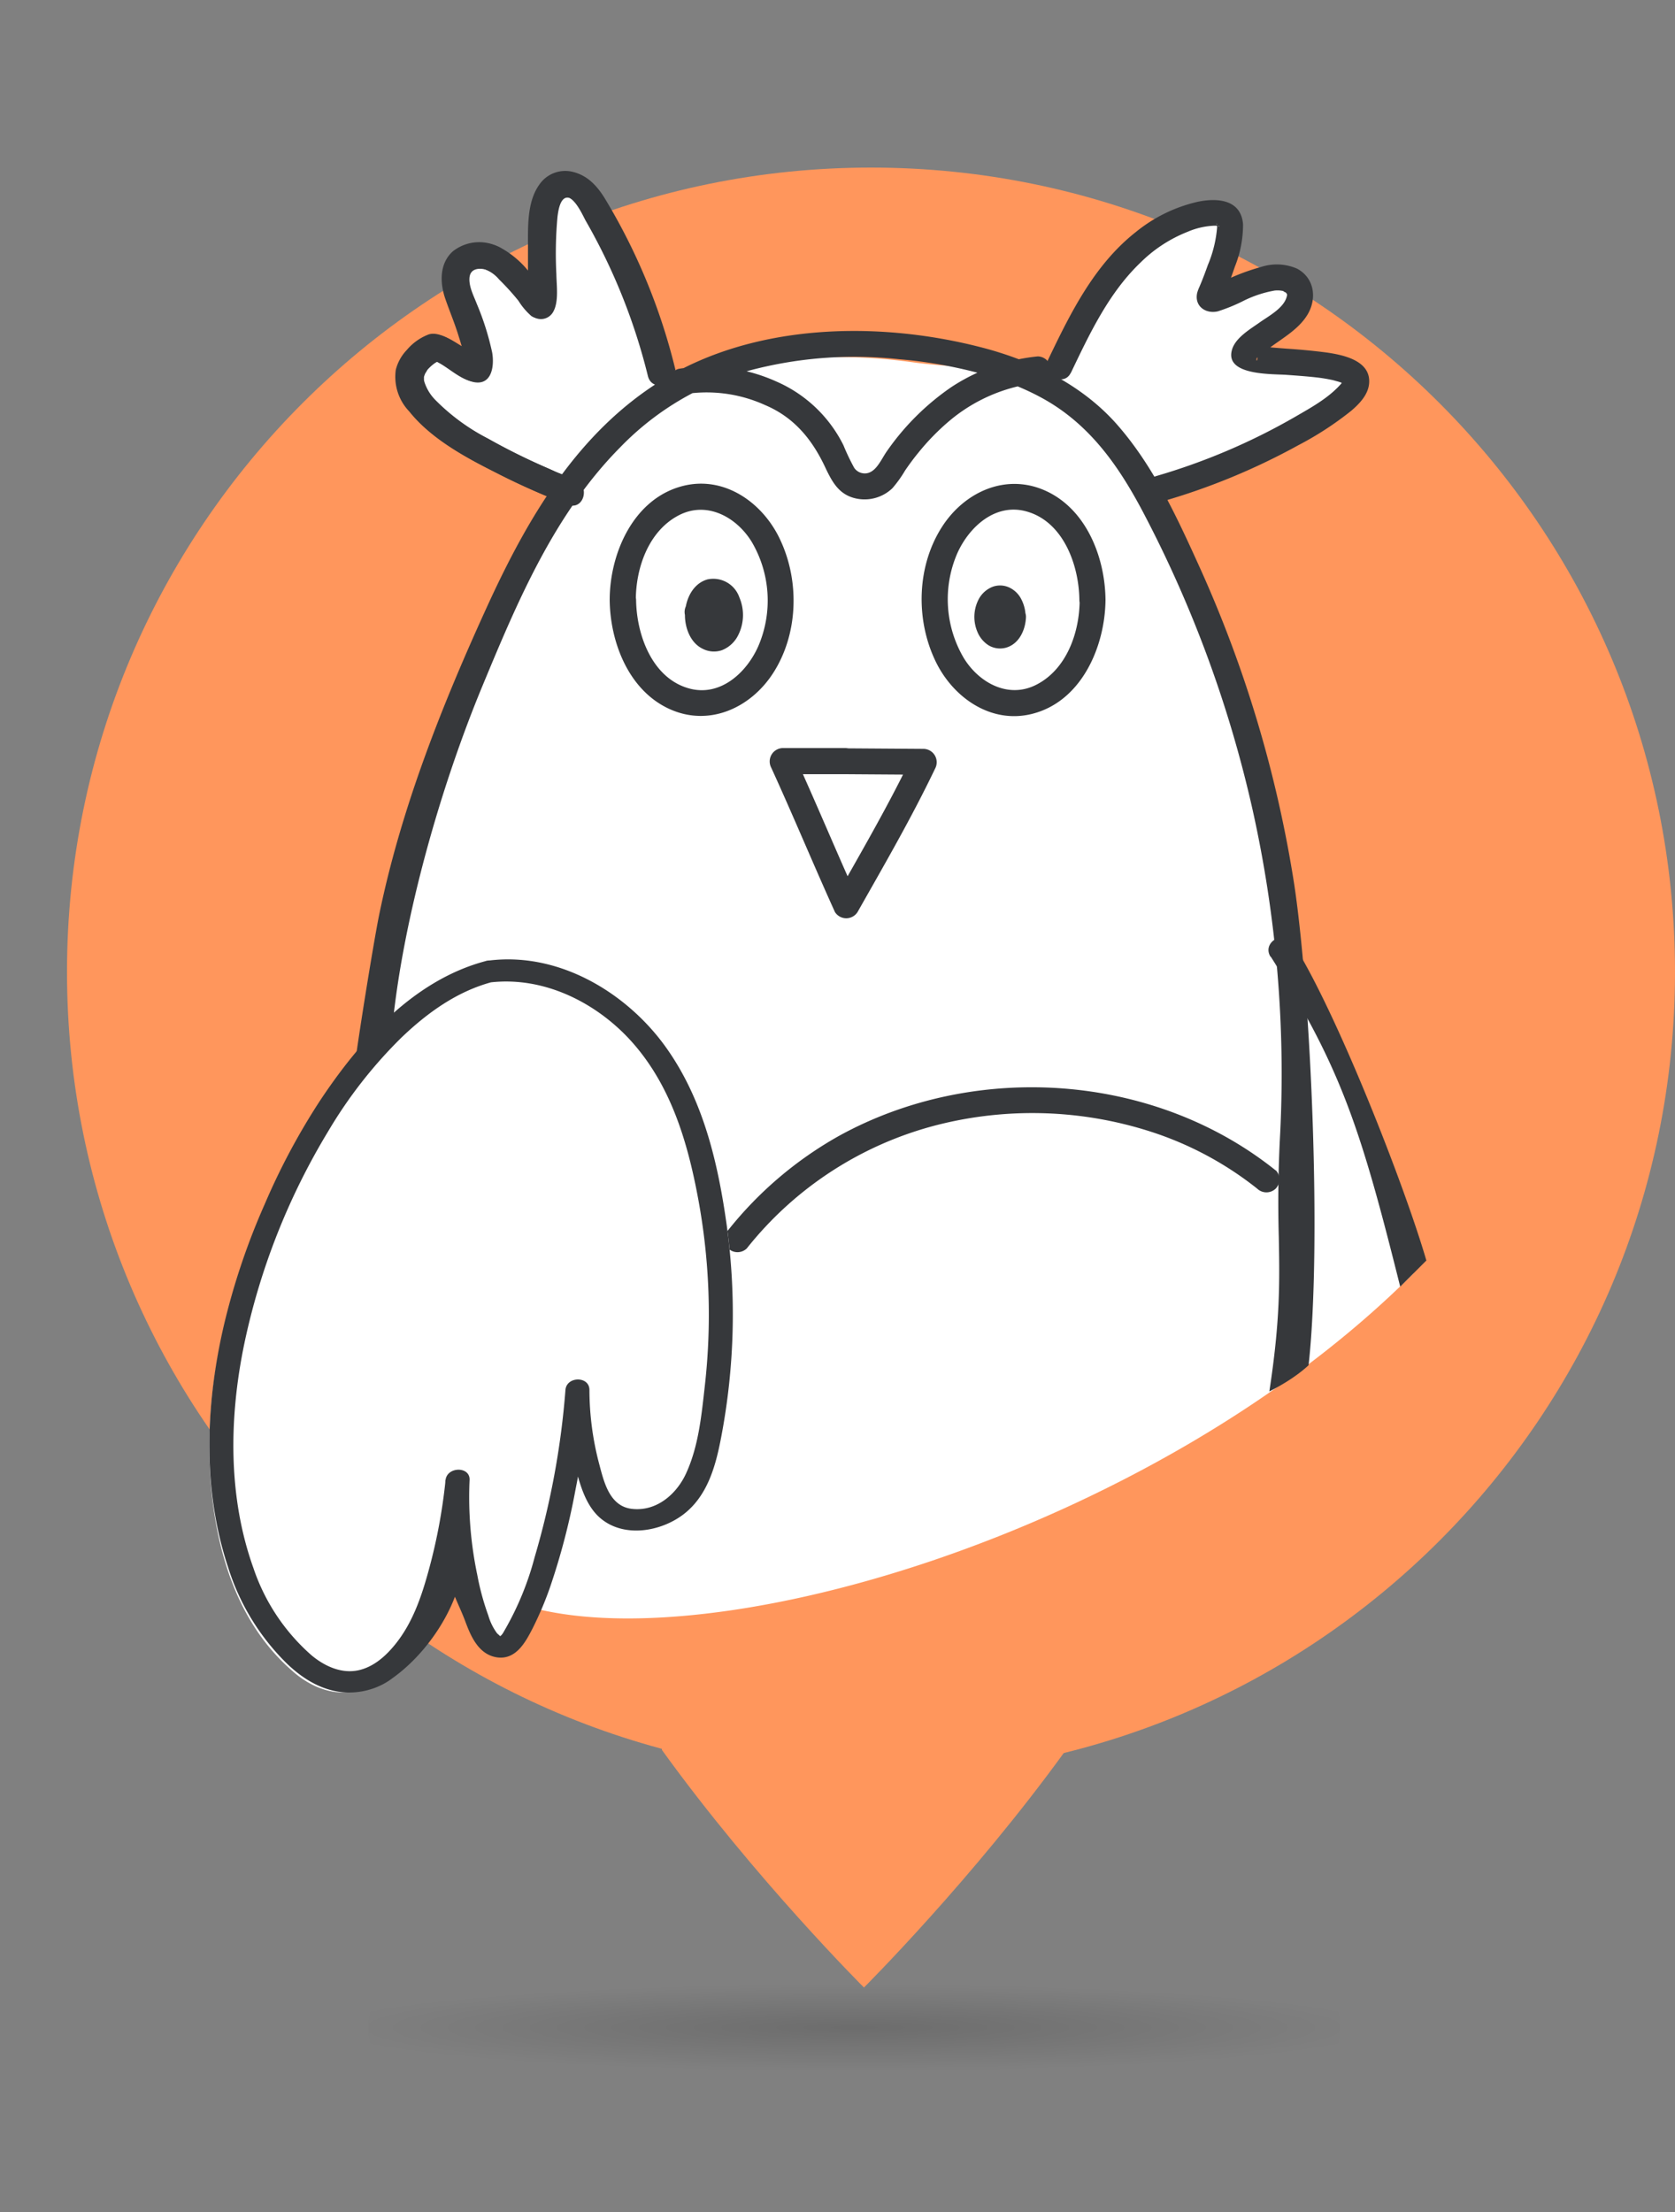 <svg fill="none" xmlns="http://www.w3.org/2000/svg" viewBox="0 0 50 66"><rect x="0" y="0" width="50" height="66" fill="#808080" stroke="none"/><path fill-rule="evenodd" clip-rule="evenodd" d="M19.76 52.215c2.777 3.848 6.03 7.087 6.03 7.087s3.251-3.239 6.029-7.087V51.08h-12.06v1.135Z" fill="#FF965C"/><path d="M50 29c0 13.255-10.745 24-24 24S2 42.255 2 29 12.745 5 26 5s24 10.745 24 24Z" fill="#FF965C"/><path opacity=".15" fill-rule="evenodd" clip-rule="evenodd" d="M25.5 66c8.008 0 14.5-2.462 14.5-5.5S33.508 55 25.5 55 11 57.462 11 60.5 17.492 66 25.5 66Z" fill="url(#qusd-svgo__paint0_radial_14731_148663)"/><g clip-path="url(#qusd-svgo__clip0_14731_148663)"><path d="M31.25 11.438c.474-1 1.38-2.412 2.08-3.256.7-.844 1.646-1.542 2.732-1.712a.952.952 0 0 1 .55.04c.458.218-.232 1.896-.432 2.362-.288.672 1.938-1.12 2.58-.248.2.278.03.642-.21.89-.4.422-1.8 1.152-1.224 1.262 1.476.286 5.258-.068 1.75 2a19.055 19.055 0 0 1-4.412 1.906" fill="#fff"/><path fill-rule="evenodd" clip-rule="evenodd" d="M17.746 6.164C18.669 7.71 19.37 9.65 19.8 11.4l-1.137 1.366c.496-.376 1.038-.72 1.633-1.03 2.087-1.092 4.584-1.258 6.932-.929.442.062.886.095 1.323.127 1.327.098 2.594.192 3.583 1.085.933.841 1.558 1.951 2.111 3.06 2.4 4.814 3.779 8.994 4.036 14.327 2.344.916 3.906 8.594 3.906 8.594-7.812 7.813-21.547 11.792-26.953 9.766-5.405-2.026-4.18-17.713-4.18-17.713.365-3.813 1.688-7.473 3.175-11.03.7-1.672 1.496-3.17 2.553-4.448-1.281-.52-6.38-2.74-3.798-4.201.1-.057.607.265.928.468a3.9 3.9 0 0 0 .248.152c.47.228-.076-1.262-.374-2.024-.132-.334-.25-.732-.06-1.038.218-.35.734-.38 1.104-.18.37.2 1.036.998 1.272 1.336.132.189.124-.35.115-1.042-.008-.546-.016-1.187.04-1.64.047-.368.185-.8.543-.89.4-.1.746.296.946.648Z" fill="#fff"/><path d="M20.162 11.034a18.117 18.117 0 0 0-2.08-5.068c-.2-.338-.482-.686-.876-.8a.936.936 0 0 0-1.046.368c-.374.52-.338 1.282-.338 1.896v1.514c0 .06.01 0 0-.018a.221.221 0 0 1-.01.044c-.04.062.076-.118.07-.112l.172-.1.086-.012.2.054c-.066-.03.13.174.088.086a.735.735 0 0 0-.066-.09 3.317 3.317 0 0 0-.158-.2 8.82 8.82 0 0 0-.416-.49 2.8 2.8 0 0 0-.878-.732 1.268 1.268 0 0 0-1.336.154c-.4.364-.384.938-.22 1.414.13.376.286.742.4 1.12.054.17.106.342.148.516 0 .042.018.082.026.124.008.042.016.11 0 .052v.076c.014.102-.022.02 0 .016l.022-.052.338-.142c.018-.032.06.052.016 0a.769.769 0 0 0-.118-.072c-.142-.088-.282-.178-.424-.264-.248-.15-.6-.4-.896-.316-.259.098-.488.26-.666.472a1.316 1.316 0 0 0-.324.586 1.493 1.493 0 0 0 .4 1.242c.638.8 1.634 1.348 2.534 1.8.698.36 1.416.68 2.15.96.47.178.674-.576.2-.752l-.236-.092-.254-.104c-.018 0-.104-.044 0 0l-.08-.034-.2-.09a19.11 19.11 0 0 1-1.814-.898 6.2 6.2 0 0 1-1.59-1.166 1.357 1.357 0 0 1-.314-.518.583.583 0 0 1-.016-.076c.02.112 0 .028 0 0v-.076c0-.086-.024.088 0 0 0-.034.068-.176.02-.08.016-.032.116-.182.062-.114a1.21 1.21 0 0 1 .262-.238.55.55 0 0 0 .104-.068c.094-.102-.15 0-.144 0 .006 0 .148.064.2.096.306.166.624.472.968.548.564.122.634-.498.562-.888a8.08 8.08 0 0 0-.454-1.436c-.092-.24-.242-.518-.222-.782.02-.264.25-.302.464-.254.188.06.354.173.48.324.205.2.398.413.578.636.106.171.237.326.388.458a.418.418 0 0 0 .592-.156c.17-.306.096-.788.092-1.122a11.96 11.96 0 0 1 .034-1.714c.02-.156.074-.57.296-.568.272 0 .5.516.6.704a17.864 17.864 0 0 1 1.864 4.648c.12.486.872.28.752-.2l.008-.014ZM41.797 38.39c-1.172-4.687-1.755-6.517-3.865-9.848l-.004.008c-.272-.432.404-.824.672-.4 1.287 2.024 3.306 7.157 3.978 9.46l-.781.78Zm-9.826-27.274c.558-1.166 1.128-2.378 2.076-3.284a4.17 4.17 0 0 1 1.4-.914c.259-.112.535-.175.816-.184-.027 0 .147 0 .135.02-.013.02-.077-.062-.067-.06-.038 0 0-.056 0 .026v.07a3.648 3.648 0 0 1-.276 1.118c-.057.162-.117.322-.181.482l-.063.152c-.03.064-.056.13-.075.2-.086.4.26.63.616.548a5.16 5.16 0 0 0 .8-.33c.283-.137.584-.235.893-.29a.78.78 0 0 1 .27.016c-.037-.014.085.066.055.028.056.07.062.06.034.158-.099.334-.553.57-.813.756-.26.186-.708.444-.813.8-.236.786 1.2.724 1.638.758.326.024.704.05 1 .09.09.012.258.04.378.068l.181.05.072.028c-.095-.038.017 0 .037.018l.041.026c.048.03-.038-.064.01.012-.072-.118-.017-.026-.014-.012-.026-.09-.022 0-.026-.102 0 .062.026.03 0-.02.017.04-.035.058 0 0-.017.022-.026.054-.041.076-.055.078 0 .012-.049.062-.36.4-.873.682-1.336.95a18.827 18.827 0 0 1-4.161 1.774c-.48.14-.277.894.2.752a19.743 19.743 0 0 0 4.052-1.676 9.64 9.64 0 0 0 1.576-1.026c.248-.212.514-.488.534-.832.044-.678-.8-.84-1.3-.91a18.396 18.396 0 0 0-1.153-.11c-.31-.024-.69-.052-.922-.09a.693.693 0 0 0-.105-.02h-.035a.296.296 0 0 1 .183.282c0 .334-.07.112 0 .092-.052.018 0 0 .03-.024.138-.118.278-.228.428-.336.373-.268.8-.524 1.04-.93.28-.478.2-1.082-.313-1.36a1.512 1.512 0 0 0-1.087-.05c-.37.102-.73.238-1.077.404l-.213.094c.074-.032-.068.026-.086.032-.018.006-.114.02-.136.042.026-.024.1 0 .13 0a.374.374 0 0 1 .24.37c0-.06-.032.076 0 0l.053-.126c.03-.074.063-.15.093-.226.08-.2.154-.4.221-.6.163-.402.245-.831.245-1.264-.056-.732-.748-.8-1.349-.674a4.519 4.519 0 0 0-1.85.902c-1.24.974-1.95 2.414-2.615 3.8-.215.45.457.846.673.4l.006-.006Zm6.109 23.806c-3.632-2.912-8.972-3.266-13.032-1.032a11.272 11.272 0 0 0-3.308 2.81.4.4 0 0 0 0 .552.4.4 0 0 0 .55 0 10.614 10.614 0 0 1 5.686-3.686 11.543 11.543 0 0 1 6.376.2 10.07 10.07 0 0 1 3.176 1.7.4.4 0 0 0 .552 0 .4.4 0 0 0 0-.552v.008ZM25.232 23.1l2.346.016-.336-.586c-.7 1.464-1.522 2.87-2.318 4.282h.676c-.648-1.43-1.248-2.88-1.902-4.308l-.34.596h1.874c.502 0 .502-.778 0-.78h-1.874a.4.4 0 0 0-.336.586c.654 1.428 1.254 2.878 1.902 4.308a.4.4 0 0 0 .674 0c.8-1.412 1.616-2.82 2.316-4.282a.4.4 0 0 0-.336-.588l-2.346-.016c-.502-.008-.502.772 0 .772Zm6.996-5.2c0 .966-.388 2.08-1.308 2.538-.83.414-1.698-.07-2.148-.8a3.451 3.451 0 0 1-.2-3.12c.348-.786 1.126-1.508 2.048-1.264 1.116.294 1.588 1.6 1.6 2.644 0 .502.786.504.78 0-.012-1.258-.562-2.69-1.774-3.248-1.182-.544-2.424.016-3.1 1.06-.75 1.158-.8 2.722-.226 3.962.504 1.106 1.65 1.94 2.9 1.63 1.478-.364 2.186-2 2.2-3.4.014-.502-.766-.502-.772-.002Z" fill="#36383B"/><path fill-rule="evenodd" clip-rule="evenodd" d="M20.968 19.354c-.362-.178-.522-.624-.522-1v-.006a.4.4 0 0 1 .026-.254c.069-.358.279-.702.646-.806a.824.824 0 0 1 .954.54A1.334 1.334 0 0 1 22.01 19a.913.913 0 0 1-.46.4.736.736 0 0 1-.582-.046Z" fill="#36383B"/><path d="M18.2 17.9c.012 1.258.562 2.692 1.774 3.25 1.182.544 2.424-.018 3.1-1.06.75-1.158.8-2.724.226-3.962-.504-1.108-1.652-1.94-2.9-1.632-1.488.368-2.2 2.014-2.2 3.404 0 .502.774.504.78 0 0-.964.388-2.078 1.308-2.538.83-.412 1.698.072 2.148.8a3.447 3.447 0 0 1 .2 3.118c-.348.788-1.126 1.508-2.048 1.266-1.116-.294-1.588-1.6-1.6-2.646-.022-.5-.802-.5-.788 0Z" fill="#36383B"/><path d="M20.386 11.376c1.176-.238 3.022.266 3.8 1.168.381.444.686.948.902 1.492a.78.78 0 0 0 1.378.114c1.054-1.66 2.484-2.914 4.504-3.116" fill="#fff"/><path fill-rule="evenodd" clip-rule="evenodd" d="M37.89 41.516c.782-.39 1.172-.782 1.172-.782.391-3.515.082-10.938-.427-14.338a36.626 36.626 0 0 0-2.85-9.527c-.658-1.448-1.35-2.953-2.424-4.183-.56-.642-1.248-1.15-2.008-1.546a.402.402 0 0 0 .017-.106.4.4 0 0 0-.39-.4 5.72 5.72 0 0 0-.568.085 10.568 10.568 0 0 0-1.101-.35c-2.867-.745-6.238-.729-8.904.614a5.101 5.101 0 0 0-.117.017.328.328 0 0 0-.247.177c-.096.054-.191.11-.285.168-2.51 1.55-3.991 4.1-5.155 6.617-1.386 3.018-2.636 6.148-3.294 9.38-.163.809-.678 3.98-.762 4.799l1.172-1.563c.325-3.22 1.44-7.126 2.69-10.13 1.032-2.486 2.135-5.117 4.111-7.108a8.49 8.49 0 0 1 2.152-1.61 4.218 4.218 0 0 1 2.166.356c.88.372 1.424 1.046 1.818 1.906.2.414.4.766.882.878a1.2 1.2 0 0 0 1.1-.302 3.56 3.56 0 0 0 .38-.53c.126-.184.258-.364.4-.536.276-.342.584-.658.92-.942a4.943 4.943 0 0 1 2.042-1.031c.273.114.54.242.796.386 1.38.78 2.223 2.009 2.92 3.318a35.984 35.984 0 0 1 3.298 8.943c.705 3.17.98 6.411.82 9.646a37.475 37.475 0 0 0-.041 3.089c.025 1.323.046 2.464-.282 4.605ZM29.176 11.12a13.837 13.837 0 0 0-2.336-.402 12.258 12.258 0 0 0-4.554.36c.305.074.603.176.891.306a4.03 4.03 0 0 1 2 1.9c.094.23.2.454.32.672a.377.377 0 0 0 .256.164c.295.046.462-.234.606-.475.04-.066.078-.13.116-.183a7.517 7.517 0 0 1 1.926-1.914 5.72 5.72 0 0 1 .776-.428Z" fill="#36383B"/><path fill-rule="evenodd" clip-rule="evenodd" d="M30.61 18.3a1.16 1.16 0 0 0-.124-.422.766.766 0 0 0-.322-.33.651.651 0 0 0-.522-.044.8.8 0 0 0-.412.348 1.138 1.138 0 0 0-.054 1 .863.863 0 0 0 .33.4.667.667 0 0 0 .52.074c.4-.112.586-.536.6-.916a.4.4 0 0 0-.015-.11Z" fill="#36383B"/><path d="M14.633 28.66c-2.544.635-4.772 3.452-6.055 5.95-1.733 3.364-2.772 7.116-2.143 10.772.283 1.651.94 3.308 2.296 4.478.208.188.448.345.712.465 1.348.572 2.31-.362 2.889-1.272.722-1.147 1.17-3.448 1.303-4.759-.075 1.249.193 3.531.782 4.667.123.24.352.514.64.452a.684.684 0 0 0 .224-.13.596.596 0 0 0 .149-.199c1.124-1.778 1.798-5.521 1.956-7.557 0 1.225.385 3.255 1.02 3.737.636.481 1.645.243 2.202-.293.556-.536.747-1.25.887-1.951.49-2.443.506-4.942.049-7.39-.332-1.778-.888-3.623-2.176-5.035-1.14-1.248-2.94-2.162-4.73-1.935" fill="#fff"/><path d="M14.52 28.67c-2.224.581-3.837 2.467-4.978 4.187a20.116 20.116 0 0 0-1.637 3.065c-.52 1.17-.927 2.38-1.22 3.613-.55 2.355-.65 4.898.122 7.222a6.922 6.922 0 0 0 1.767 2.889c.446.424.983.772 1.64.845.27.024.542 0 .8-.073.26-.072.5-.191.707-.35.907-.648 1.655-1.715 1.95-2.693.319-1.06.234-2.123.34-3.217h-.716c-.039.956-.11 1.892.079 2.832.08.463.35.94.514 1.384.155.416.38.974.919 1.072.584.105.878-.447 1.082-.841.206-.407.384-.825.532-1.252a20.46 20.46 0 0 0 .753-2.879c.198-.993.339-1.995.421-3.002h-.716c.007.741.1 1.48.277 2.202.134.55.31 1.264.801 1.653.696.556 1.754.37 2.42-.124.764-.566.999-1.519 1.157-2.355.394-2.081.447-4.203.158-6.298-.252-1.792-.673-3.658-1.751-5.212-1.102-1.603-3.141-2.941-5.327-2.68a.388.388 0 0 0-.257.094.318.318 0 0 0-.11.23c0 .088.038.173.107.235a.388.388 0 0 0 .26.098c1.706-.205 3.328.686 4.342 1.88 1.102 1.294 1.575 2.93 1.874 4.514.353 1.867.422 3.77.208 5.654-.096.853-.184 1.782-.552 2.586-.264.592-.861 1.164-1.634 1.07-.67-.084-.829-.83-.968-1.346a8.69 8.69 0 0 1-.289-2.2c0-.421-.683-.413-.716 0a24.181 24.181 0 0 1-.919 4.988 8.843 8.843 0 0 1-.89 2.17c-.03.049-.09.178-.155.19.033 0-.055-.061-.08-.091a1.668 1.668 0 0 1-.258-.527 7.585 7.585 0 0 1-.33-1.213 11.279 11.279 0 0 1-.23-2.827c.024-.42-.674-.409-.717 0a16.524 16.524 0 0 1-.492 2.65c-.222.817-.5 1.662-1.082 2.336-.266.31-.614.605-1.049.692-.516.101-1.016-.147-1.383-.456a6.01 6.01 0 0 1-1.73-2.601c-.767-2.14-.726-4.51-.269-6.702a20.275 20.275 0 0 1 2.497-6.319 13.735 13.735 0 0 1 2.191-2.804c.755-.723 1.653-1.383 2.726-1.663.443-.114.256-.741-.183-.625l-.006-.002Zm5.58-17.662a18.12 18.12 0 0 0-2.08-5.067c-.2-.338-.481-.686-.875-.8a.936.936 0 0 0-1.046.368c-.374.52-.338 1.282-.338 1.896v1.514c0 .06.01 0 0-.018a.222.222 0 0 1-.01.044c-.04.062.076-.118.07-.112l.172-.1.086-.012.2.054c-.066-.03.13.174.088.086a.744.744 0 0 0-.066-.09 3.317 3.317 0 0 0-.158-.2 8.82 8.82 0 0 0-.416-.49 2.8 2.8 0 0 0-.878-.732 1.268 1.268 0 0 0-1.336.154c-.4.364-.384.938-.22 1.414.13.376.286.742.4 1.12.054.17.106.341.148.515 0 .043.018.082.026.125.008.042.016.11 0 .052v.076c.014.101-.022.02 0 .015l.022-.052.338-.142c.018-.031.06.053.016 0a.785.785 0 0 0-.118-.071c-.142-.088-.282-.178-.424-.264-.248-.15-.6-.4-.896-.316a1.6 1.6 0 0 0-.666.472 1.317 1.317 0 0 0-.324.586 1.492 1.492 0 0 0 .4 1.242c.638.8 1.634 1.348 2.534 1.8.698.36 1.415.68 2.15.96.47.178.674-.576.2-.752l-.236-.092-.254-.105c-.018 0-.104-.043 0 0l-.08-.034-.2-.09a19.087 19.087 0 0 1-1.814-.897 6.198 6.198 0 0 1-1.59-1.166 1.356 1.356 0 0 1-.314-.518.576.576 0 0 1-.016-.076c.02.111 0 .027 0 0v-.076c0-.086-.024.088 0 0 0-.034.068-.176.02-.08.016-.032.116-.182.062-.114.075-.092.163-.172.262-.239a.55.55 0 0 0 .104-.067c.094-.102-.15 0-.144 0 .006 0 .148.064.2.096.306.166.624.472.968.548.564.122.634-.498.562-.888a8.082 8.082 0 0 0-.454-1.436c-.092-.24-.242-.518-.222-.782.02-.264.25-.302.464-.254.187.06.353.172.48.324.204.2.397.413.578.636.105.17.236.325.388.458a.418.418 0 0 0 .592-.156c.17-.306.096-.788.092-1.122a11.96 11.96 0 0 1 .034-1.714c.02-.156.074-.57.296-.568.272 0 .5.516.6.704a17.864 17.864 0 0 1 1.864 4.647c.12.487.872.28.752-.2l.008-.014Z" fill="#36383B"/></g><defs><radialGradient id="qusd-svgo__paint0_radial_14731_148663" cx="0" cy="0" r="1" gradientUnits="userSpaceOnUse" gradientTransform="matrix(0 -1.287 15.614 0 25.5 60.5)"><stop/><stop offset=".969" stop-opacity=".031"/><stop offset="1" stop-opacity=".01"/></radialGradient><clipPath id="qusd-svgo__clip0_14731_148663"><path fill="#fff" transform="translate(0 .5)" d="M0 0h50v50H0z"/></clipPath></defs></svg>